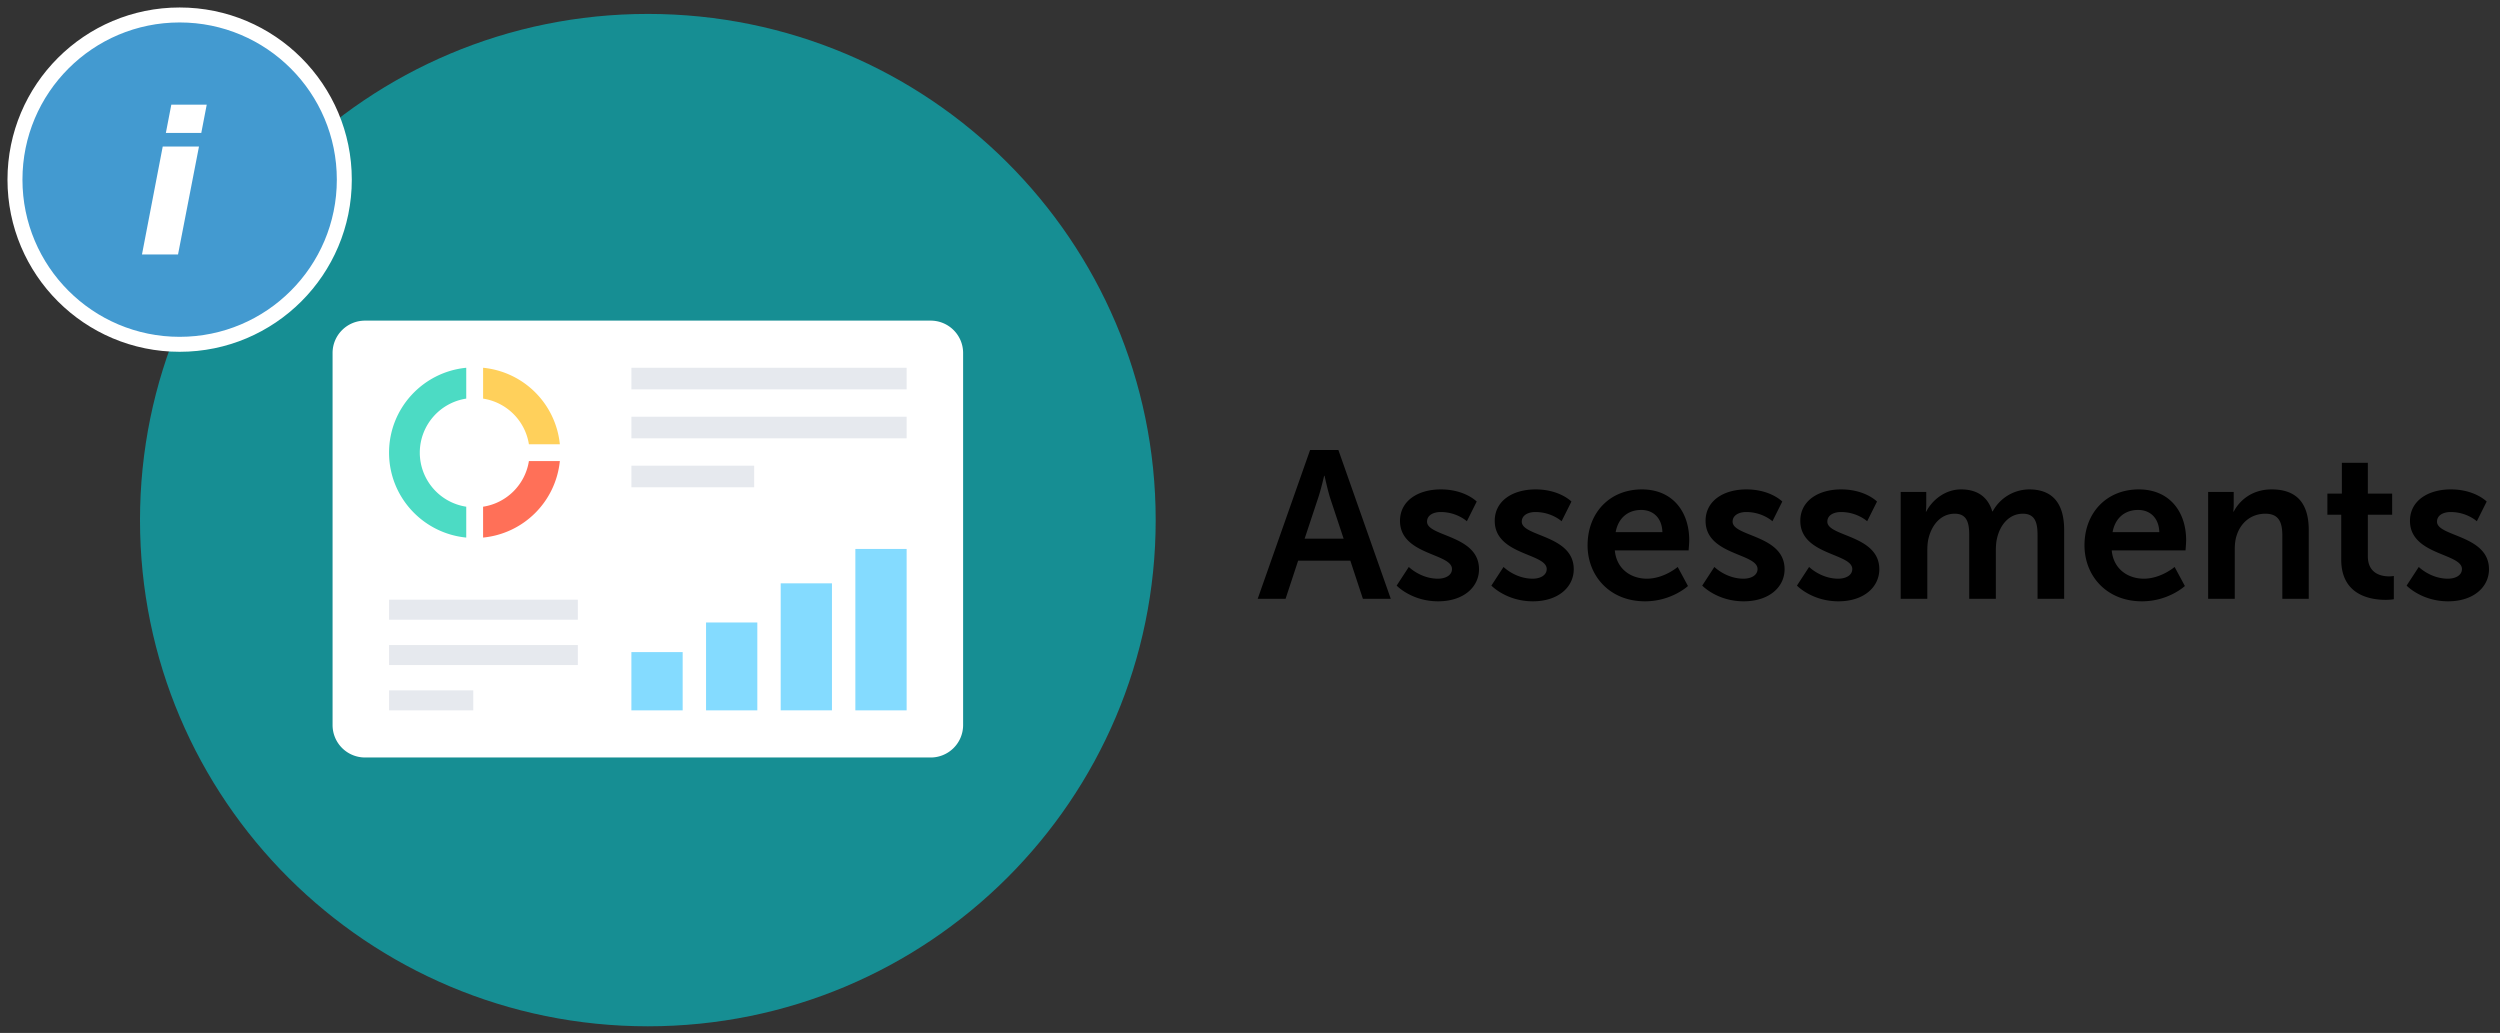 <svg width="167" height="69" xmlns="http://www.w3.org/2000/svg">
  <rect width="100%" height="100%" fill="#333333" stroke="none"/>
  <g id="Page-1" fill="none" fill-rule="evenodd">
    <g id="assements-item" transform="translate(1)">
      <g id="assesments-icon" transform="translate(8)">
        <path d="M68.2 34.744c0 18.674-15.188 33.813-33.924 33.813C15.54 68.557.352 53.418.352 34.744.352 16.07 15.54.93 34.276.93 53.012.931 68.2 16.07 68.2 34.744" id="Fill-1" fill="#168E93"/>
        <path d="M53.166 50.6h-37.78a2.166 2.166 0 0 1-2.17-2.162V23.58c0-1.194.97-2.162 2.17-2.162h37.78c1.199 0 2.17.968 2.17 2.162v24.858a2.166 2.166 0 0 1-2.17 2.163" id="Fill-6" fill="#FFF"/>
        <path d="M28.398 29.678h-2.067a3.663 3.663 0 0 0-3.06-3.05v-2.061a5.707 5.707 0 0 1 5.127 5.11" id="Fill-8" fill="#FFD05B"/>
        <path d="M19.042 30.238a3.657 3.657 0 0 0 3.103 3.61v2.062c-2.893-.282-5.156-2.714-5.156-5.672 0-2.96 2.263-5.391 5.156-5.671v2.06a3.658 3.658 0 0 0-3.103 3.611" id="Fill-10" fill="#4CDBC4"/>
        <path d="M28.398 30.797a5.71 5.71 0 0 1-5.128 5.113v-2.062a3.661 3.661 0 0 0 3.061-3.05h2.067z" id="Fill-12" fill="#FF7058"/>
        <path id="Fill-14" fill="#E6E9EE" d="M16.99 41.397H29.6V40.06H16.99z"/>
        <path id="Fill-16" fill="#E6E9EE" d="M16.99 44.424H29.6v-1.336H16.99z"/>
        <path id="Fill-17" fill="#E6E9EE" d="M16.99 47.452h5.624v-1.336H16.99z"/>
        <path id="Fill-18" fill="#E6E9EE" d="M33.177 26.01h18.386v-1.443H33.177z"/>
        <path id="Fill-19" fill="#E6E9EE" d="M33.177 29.28h18.386v-1.442H33.177z"/>
        <path id="Fill-20" fill="#E6E9EE" d="M33.177 32.55h8.201v-1.442h-8.201z"/>
        <path id="Fill-21" fill="#84DBFF" d="M48.138 47.452h3.425V36.67h-3.425z"/>
        <path id="Fill-22" fill="#84DBFF" d="M43.15 47.452h3.425v-8.485h-3.424z"/>
        <path id="Fill-23" fill="#84DBFF" d="M38.164 47.452h3.425v-5.87h-3.425z"/>
        <path id="Fill-24" fill="#84DBFF" d="M33.177 47.452h3.425V43.56h-3.425z"/>
      </g>
      <g transform="translate(0 1)" id="info-icon">
        <circle id="Oval" stroke="#FFF" fill="#439AD0" cx="11" cy="11" r="11"/>
        <path d="M10.08 7.88l.364-1.89h2.366l-.364 1.89H10.08zM8.484 16L9.87 8.79h2.422l-1.4 7.21H8.484z" id="i" fill="#FFF"/>
      </g>
      <path d="M90.042 40l-.84-2.548h-3.486L84.876 40h-1.862l3.5-9.94h1.89l3.5 9.94h-1.862zm-2.562-8.218h-.028s-.224.98-.42 1.54l-.882 2.66h2.604l-.882-2.66c-.182-.56-.392-1.54-.392-1.54zm4.816 7.336l.812-1.246s.784.784 1.946.784c.504 0 .938-.224.938-.644 0-1.064-3.472-.924-3.472-3.22 0-1.33 1.19-2.1 2.73-2.1 1.61 0 2.394.812 2.394.812l-.658 1.316s-.658-.616-1.75-.616c-.462 0-.91.196-.91.644 0 1.008 3.472.882 3.472 3.178 0 1.19-1.036 2.142-2.73 2.142-1.778 0-2.772-1.05-2.772-1.05zm6.328 0l.812-1.246s.784.784 1.946.784c.504 0 .938-.224.938-.644 0-1.064-3.472-.924-3.472-3.22 0-1.33 1.19-2.1 2.73-2.1 1.61 0 2.394.812 2.394.812l-.658 1.316s-.658-.616-1.75-.616c-.462 0-.91.196-.91.644 0 1.008 3.472.882 3.472 3.178 0 1.19-1.036 2.142-2.73 2.142-1.778 0-2.772-1.05-2.772-1.05zm6.426-2.688c0-2.198 1.498-3.738 3.626-3.738 2.058 0 3.164 1.498 3.164 3.388 0 .21-.042.686-.042.686h-4.928c.112 1.246 1.078 1.89 2.142 1.89 1.148 0 2.058-.784 2.058-.784l.686 1.274s-1.092 1.022-2.87 1.022c-2.366 0-3.836-1.708-3.836-3.738zm1.876-.882h3.122c-.028-.966-.63-1.484-1.414-1.484-.91 0-1.54.56-1.708 1.484zm5.782 3.57l.812-1.246s.784.784 1.946.784c.504 0 .938-.224.938-.644 0-1.064-3.472-.924-3.472-3.22 0-1.33 1.19-2.1 2.73-2.1 1.61 0 2.394.812 2.394.812l-.658 1.316s-.658-.616-1.75-.616c-.462 0-.91.196-.91.644 0 1.008 3.472.882 3.472 3.178 0 1.19-1.036 2.142-2.73 2.142-1.778 0-2.772-1.05-2.772-1.05zm6.328 0l.812-1.246s.784.784 1.946.784c.504 0 .938-.224.938-.644 0-1.064-3.472-.924-3.472-3.22 0-1.33 1.19-2.1 2.73-2.1 1.61 0 2.394.812 2.394.812l-.658 1.316s-.658-.616-1.75-.616c-.462 0-.91.196-.91.644 0 1.008 3.472.882 3.472 3.178 0 1.19-1.036 2.142-2.73 2.142-1.778 0-2.772-1.05-2.772-1.05zm6.93.882v-7.14h1.708v.826c0 .266-.028.49-.028.49h.028c.35-.7 1.204-1.484 2.324-1.484 1.092 0 1.792.504 2.086 1.47h.028a2.792 2.792 0 0 1 2.436-1.47c1.484 0 2.338.84 2.338 2.716V40h-1.778v-4.256c0-.812-.154-1.428-.98-1.428-.91 0-1.512.728-1.722 1.624-.07.28-.084.588-.084.924V40h-1.778v-4.256c0-.77-.126-1.428-.966-1.428-.924 0-1.526.728-1.75 1.638-.07.266-.084.588-.084.91V40h-1.778zm12.278-3.57c0-2.198 1.498-3.738 3.626-3.738 2.058 0 3.164 1.498 3.164 3.388 0 .21-.042.686-.042.686h-4.928c.112 1.246 1.078 1.89 2.142 1.89 1.148 0 2.058-.784 2.058-.784l.686 1.274s-1.092 1.022-2.87 1.022c-2.366 0-3.836-1.708-3.836-3.738zm1.876-.882h3.122c-.028-.966-.63-1.484-1.414-1.484-.91 0-1.54.56-1.708 1.484zM146.504 40v-7.14h1.708v.826c0 .266-.028.49-.028.49h.028c.308-.602 1.092-1.484 2.534-1.484 1.582 0 2.478.826 2.478 2.716V40h-1.764v-4.228c0-.868-.224-1.456-1.134-1.456-.952 0-1.652.602-1.918 1.456-.098.294-.126.616-.126.952V40h-1.778zm8.89-2.618v-2.996h-.924v-1.414h.966v-2.058h1.736v2.058h1.624v1.414h-1.624v2.772c0 1.176.924 1.344 1.414 1.344.196 0 .322-.028.322-.028v1.554s-.21.042-.546.042c-.994 0-2.968-.294-2.968-2.688zm4.368 1.736l.812-1.246s.784.784 1.946.784c.504 0 .938-.224.938-.644 0-1.064-3.472-.924-3.472-3.22 0-1.33 1.19-2.1 2.73-2.1 1.61 0 2.394.812 2.394.812l-.658 1.316s-.658-.616-1.75-.616c-.462 0-.91.196-.91.644 0 1.008 3.472.882 3.472 3.178 0 1.19-1.036 2.142-2.73 2.142-1.778 0-2.772-1.05-2.772-1.05z" id="Assessments" fill="#000"/>
    </g>
  </g>
</svg>
